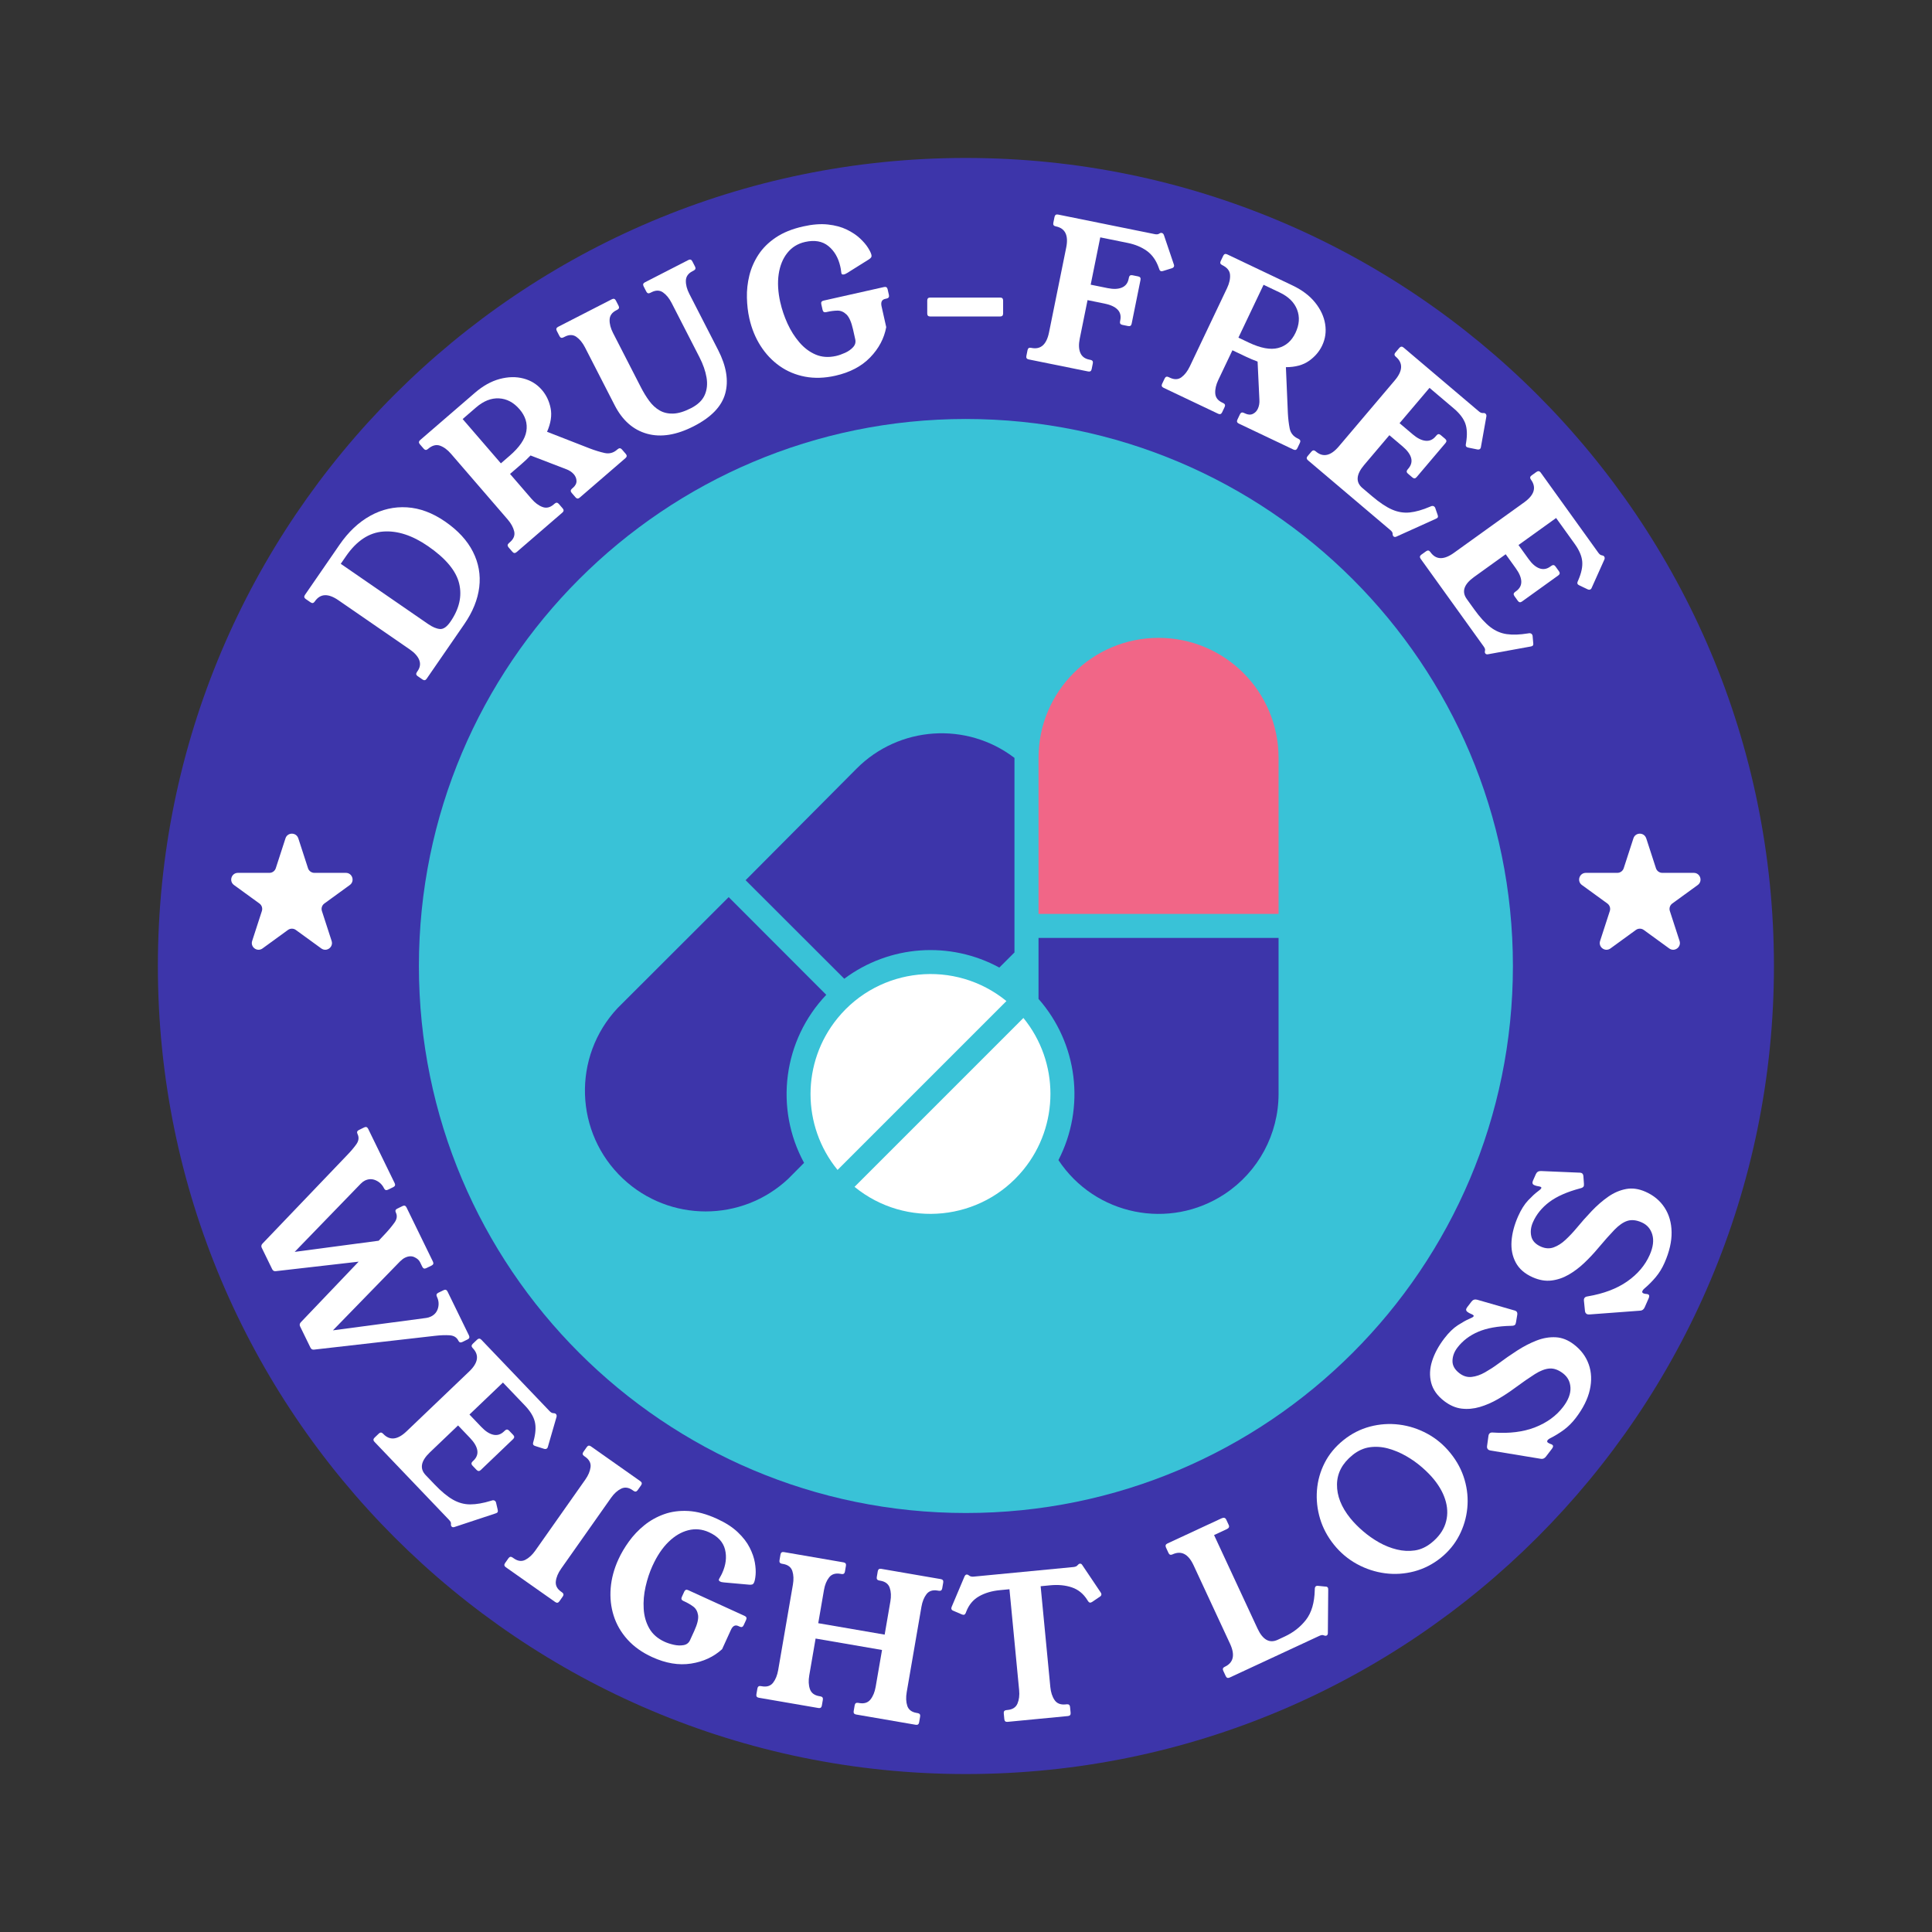 <svg xmlns="http://www.w3.org/2000/svg" fill="none" viewBox="0 0 148 148" height="148" width="148">
<rect x="0" y="0" width="148" height="148" fill="#333333" stroke="none"/>
<path fill="#3D35AA" d="M73.981 12.1C39.803 12.1 12.094 39.82 12.094 74C12.094 108.18 39.806 135.901 73.993 135.9C108.182 135.9 135.892 108.188 135.892 74C135.892 39.813 108.182 12.1 73.981 12.1Z"></path>
<path fill="#39C2D7" d="M73.984 32.096C50.847 32.096 32.09 50.861 32.09 73.999C32.09 97.137 50.849 115.903 73.993 115.903C97.137 115.903 115.896 97.143 115.896 73.999C115.896 50.855 97.136 32.096 73.984 32.096Z"></path>
<path fill="white" d="M26 41.743C26.685 40.748 27.472 40.005 28.363 39.512C29.252 39.019 30.19 38.803 31.175 38.864C32.159 38.925 33.132 39.287 34.093 39.95C35.079 40.63 35.791 41.401 36.228 42.265C36.666 43.129 36.827 44.035 36.712 44.982C36.597 45.929 36.214 46.875 35.562 47.82L32.683 51.996C32.598 52.12 32.493 52.14 32.368 52.054L31.996 51.798C31.871 51.712 31.852 51.607 31.938 51.483L31.997 51.396C32.185 51.122 32.225 50.843 32.115 50.56C32.005 50.277 31.764 50.006 31.391 49.749L25.922 45.98C25.134 45.437 24.532 45.468 24.116 46.073L24.107 46.085C24.021 46.21 23.916 46.229 23.792 46.143L23.419 45.887C23.295 45.801 23.275 45.696 23.361 45.572L26 41.744V41.743ZM32.816 47.815C33.139 48.038 33.433 48.162 33.698 48.185C33.963 48.209 34.233 48.022 34.506 47.624C35.186 46.638 35.408 45.66 35.171 44.69C34.935 43.721 34.141 42.771 32.791 41.84C31.59 41.011 30.444 40.639 29.356 40.719C28.267 40.8 27.317 41.429 26.506 42.606L26.103 43.19L32.815 47.817L32.816 47.815Z"></path>
<path fill="white" d="M47.323 34.407C47.437 34.309 47.543 34.317 47.642 34.43L47.939 34.773C48.037 34.888 48.029 34.994 47.915 35.093L44.407 38.121C44.292 38.22 44.187 38.212 44.087 38.098L43.791 37.755C43.693 37.64 43.7 37.534 43.814 37.435L43.883 37.376C44.074 37.212 44.167 37.035 44.163 36.846C44.159 36.657 44.091 36.486 43.96 36.333C43.809 36.158 43.608 36.026 43.357 35.936L40.641 34.891C40.432 35.111 40.194 35.336 39.928 35.566L39.071 36.306L40.718 38.214C40.981 38.519 41.26 38.727 41.555 38.837C41.85 38.949 42.139 38.882 42.42 38.639L42.489 38.58C42.603 38.481 42.709 38.489 42.809 38.603L43.105 38.946C43.203 39.061 43.195 39.167 43.081 39.266L39.573 42.294C39.458 42.393 39.352 42.385 39.253 42.271L38.957 41.928C38.858 41.813 38.866 41.707 38.98 41.608L39.06 41.538C39.35 41.289 39.459 41.011 39.389 40.706C39.319 40.402 39.151 40.097 38.889 39.792L34.549 34.763C34.28 34.451 33.997 34.242 33.702 34.139C33.406 34.036 33.098 34.121 32.778 34.397C32.663 34.496 32.558 34.489 32.458 34.374L32.162 34.031C32.064 33.916 32.072 33.81 32.185 33.711L36.379 30.091C36.996 29.558 37.629 29.206 38.276 29.032C38.925 28.859 39.532 28.846 40.099 28.995C40.665 29.144 41.137 29.435 41.511 29.869C41.846 30.258 42.069 30.723 42.179 31.267C42.289 31.81 42.198 32.414 41.907 33.077L45.184 34.355C45.58 34.505 45.955 34.621 46.31 34.7C46.664 34.78 46.982 34.698 47.264 34.455L47.321 34.405L47.323 34.407ZM39.033 34.922C39.795 34.265 40.224 33.634 40.322 33.031C40.42 32.428 40.245 31.868 39.798 31.35C39.344 30.824 38.819 30.547 38.221 30.517C37.624 30.487 37.04 30.719 36.469 31.212L35.441 32.1L38.37 35.494L39.033 34.921V34.922Z"></path>
<path fill="white" d="M52.73 19.919C52.864 19.85 52.966 19.882 53.035 20.017L53.242 20.42C53.311 20.554 53.278 20.656 53.144 20.725L53.05 20.774C52.718 20.944 52.548 21.186 52.541 21.501C52.533 21.817 52.621 22.153 52.805 22.511L55.01 26.809C55.644 28.045 55.826 29.156 55.557 30.142C55.288 31.129 54.487 31.964 53.152 32.648C51.827 33.328 50.634 33.521 49.573 33.228C48.512 32.935 47.683 32.207 47.086 31.043L44.812 26.61C44.627 26.252 44.408 25.983 44.152 25.804C43.896 25.625 43.597 25.621 43.258 25.797L43.164 25.845C43.03 25.914 42.928 25.881 42.859 25.747L42.652 25.344C42.584 25.21 42.616 25.108 42.751 25.038L46.874 22.923C47.008 22.855 47.11 22.887 47.179 23.022L47.386 23.425C47.455 23.559 47.422 23.66 47.288 23.73L47.207 23.771C46.876 23.941 46.706 24.184 46.698 24.498C46.69 24.814 46.778 25.151 46.962 25.508L49.098 29.672C49.291 30.049 49.502 30.393 49.73 30.706C49.959 31.019 50.222 31.262 50.522 31.437C50.82 31.612 51.168 31.694 51.564 31.682C51.959 31.672 52.417 31.533 52.937 31.267C53.456 31 53.805 30.666 53.983 30.263C54.161 29.861 54.208 29.412 54.124 28.918C54.04 28.424 53.86 27.908 53.585 27.371L51.449 23.207C51.265 22.848 51.045 22.579 50.789 22.4C50.534 22.221 50.235 22.218 49.895 22.393L49.814 22.434C49.68 22.503 49.579 22.471 49.509 22.336L49.303 21.933C49.234 21.799 49.266 21.697 49.401 21.628L52.732 19.919H52.73Z"></path>
<path fill="white" d="M59.777 23.168C59.898 23.708 60.081 24.247 60.325 24.785C60.57 25.323 60.874 25.804 61.238 26.227C61.601 26.651 62.017 26.963 62.484 27.162C62.952 27.362 63.471 27.397 64.04 27.27C64.255 27.221 64.488 27.14 64.736 27.028C64.984 26.916 65.189 26.772 65.35 26.596C65.511 26.421 65.567 26.22 65.516 25.994L65.344 25.228C65.218 24.669 65.05 24.288 64.841 24.088C64.631 23.888 64.4 23.79 64.148 23.795C63.896 23.8 63.643 23.831 63.388 23.889L63.284 23.912C63.137 23.945 63.047 23.888 63.014 23.741L62.914 23.299C62.881 23.152 62.939 23.062 63.086 23.029L67.725 21.987C67.872 21.954 67.962 22.011 67.996 22.158L68.095 22.599C68.128 22.747 68.07 22.837 67.924 22.87L67.806 22.897C67.551 22.954 67.459 23.145 67.532 23.469L67.889 25.06C67.731 25.921 67.322 26.693 66.661 27.378C66 28.062 65.109 28.531 63.99 28.782C63.166 28.967 62.392 28.992 61.67 28.855C60.949 28.718 60.3 28.446 59.723 28.039C59.147 27.632 58.66 27.117 58.263 26.495C57.865 25.872 57.578 25.168 57.401 24.383C57.291 23.892 57.23 23.364 57.217 22.8C57.203 22.235 57.265 21.673 57.402 21.11C57.54 20.548 57.77 20.017 58.097 19.516C58.423 19.014 58.865 18.575 59.425 18.197C59.984 17.818 60.686 17.534 61.531 17.345C62.238 17.186 62.869 17.137 63.424 17.198C63.979 17.259 64.46 17.389 64.865 17.586C65.27 17.784 65.607 18.008 65.874 18.257C66.141 18.507 66.348 18.746 66.492 18.977C66.637 19.208 66.723 19.387 66.752 19.515C66.772 19.603 66.764 19.672 66.729 19.722C66.693 19.771 66.64 19.819 66.568 19.866L64.913 20.903C64.876 20.921 64.837 20.943 64.796 20.967C64.755 20.992 64.711 21.01 64.661 21.02C64.622 21.029 64.581 21.031 64.539 21.024C64.496 21.019 64.467 20.982 64.451 20.912C64.44 20.863 64.431 20.801 64.425 20.725C64.418 20.649 64.401 20.547 64.372 20.42C64.22 19.743 63.913 19.218 63.454 18.846C62.994 18.475 62.4 18.371 61.674 18.534C61.114 18.66 60.66 18.939 60.315 19.373C59.969 19.806 59.748 20.349 59.651 21C59.555 21.65 59.596 22.373 59.775 23.169L59.777 23.168Z"></path>
<path fill="white" d="M71.031 23.02C71.031 22.869 71.107 22.794 71.257 22.794H76.617C76.768 22.794 76.843 22.87 76.843 23.021V24.017C76.843 24.168 76.767 24.244 76.617 24.244H71.257C71.106 24.244 71.03 24.168 71.031 24.017V23.02Z"></path>
<path fill="white" d="M82.714 25.938C82.624 26.382 82.638 26.745 82.756 27.025C82.873 27.306 83.1 27.479 83.435 27.547L83.539 27.568C83.686 27.598 83.745 27.687 83.715 27.835L83.626 28.279C83.596 28.427 83.507 28.486 83.359 28.456L78.802 27.533C78.654 27.503 78.595 27.415 78.625 27.266L78.714 26.822C78.744 26.674 78.833 26.615 78.981 26.645L79.011 26.651C79.722 26.795 80.171 26.398 80.361 25.461L81.676 18.966C81.866 18.028 81.6 17.487 80.881 17.341L80.867 17.338C80.719 17.308 80.66 17.22 80.69 17.071L80.779 16.627C80.811 16.47 80.901 16.405 81.049 16.435L88.461 17.936C88.59 17.961 88.688 17.956 88.758 17.919L88.862 17.863C88.897 17.84 88.939 17.832 88.989 17.843C89.069 17.859 89.124 17.911 89.158 18L89.919 20.249C89.941 20.294 89.947 20.342 89.937 20.391C89.923 20.461 89.872 20.512 89.783 20.545L89.125 20.75C89.047 20.776 88.989 20.784 88.951 20.776C88.881 20.763 88.831 20.706 88.8 20.608L88.771 20.524C88.569 19.95 88.264 19.515 87.856 19.222C87.448 18.929 86.958 18.725 86.386 18.609L84.285 18.183L83.551 21.808L84.853 22.072C85.297 22.162 85.659 22.148 85.939 22.03C86.22 21.912 86.393 21.691 86.459 21.365L86.48 21.262C86.51 21.114 86.599 21.055 86.748 21.085L87.192 21.174C87.339 21.204 87.398 21.293 87.368 21.442L86.689 24.8C86.659 24.948 86.57 25.006 86.421 24.977L85.977 24.887C85.83 24.857 85.771 24.768 85.801 24.62L85.818 24.531C85.886 24.196 85.816 23.922 85.607 23.711C85.398 23.499 85.067 23.348 84.613 23.256L83.311 22.991L82.715 25.936L82.714 25.938Z"></path>
<path fill="white" d="M99.472 33.62C99.608 33.684 99.644 33.785 99.579 33.922L99.385 34.331C99.32 34.468 99.219 34.503 99.083 34.438L94.898 32.448C94.761 32.383 94.726 32.282 94.791 32.146L94.985 31.737C95.05 31.6 95.151 31.565 95.287 31.629L95.369 31.668C95.596 31.776 95.796 31.79 95.967 31.71C96.139 31.63 96.268 31.499 96.354 31.318C96.454 31.108 96.494 30.871 96.475 30.606L96.337 27.699C96.052 27.596 95.75 27.469 95.432 27.318L94.409 26.832L93.326 29.109C93.153 29.472 93.075 29.812 93.093 30.126C93.111 30.441 93.287 30.678 93.623 30.838L93.705 30.877C93.841 30.941 93.877 31.042 93.812 31.179L93.618 31.588C93.553 31.724 93.452 31.76 93.316 31.695L89.131 29.705C88.994 29.64 88.959 29.539 89.023 29.403L89.218 28.994C89.282 28.857 89.383 28.822 89.52 28.886L89.615 28.931C89.961 29.095 90.258 29.084 90.509 28.897C90.759 28.709 90.971 28.434 91.144 28.071L93.997 22.073C94.174 21.701 94.251 21.357 94.226 21.045C94.202 20.733 93.999 20.485 93.618 20.304C93.481 20.239 93.446 20.138 93.51 20.002L93.705 19.593C93.769 19.456 93.87 19.421 94.007 19.485L99.01 21.865C99.746 22.215 100.325 22.652 100.744 23.175C101.164 23.698 101.421 24.248 101.513 24.827C101.606 25.406 101.528 25.954 101.282 26.472C101.062 26.936 100.725 27.327 100.272 27.647C99.819 27.967 99.23 28.126 98.506 28.127L98.656 31.642C98.678 32.065 98.724 32.454 98.794 32.811C98.864 33.168 99.067 33.425 99.403 33.586L99.471 33.618L99.472 33.62ZM95.66 26.241C96.569 26.672 97.319 26.812 97.91 26.659C98.501 26.505 98.943 26.119 99.238 25.502C99.536 24.875 99.579 24.282 99.365 23.724C99.151 23.165 98.704 22.723 98.022 22.4L96.795 21.816L94.869 25.864L95.659 26.241H95.66Z"></path>
<path fill="white" d="M110.128 39.442C110.164 39.539 110.164 39.611 110.124 39.657C110.098 39.687 110.054 39.715 109.992 39.742L106.976 41.105C106.887 41.148 106.812 41.144 106.75 41.091C106.712 41.059 106.691 41.014 106.686 40.957L106.677 40.85C106.671 40.779 106.611 40.696 106.495 40.598L100.195 35.259C100.08 35.162 100.071 35.055 100.169 34.94L100.462 34.595C100.559 34.48 100.666 34.471 100.781 34.568L100.804 34.588C101.357 35.056 101.942 34.926 102.561 34.196L106.846 29.14C107.464 28.411 107.492 27.808 106.932 27.333L106.921 27.324C106.805 27.226 106.796 27.119 106.894 27.005L107.187 26.659C107.291 26.537 107.401 26.524 107.516 26.621L113.285 31.511C113.385 31.596 113.474 31.639 113.553 31.639H113.67C113.713 31.636 113.754 31.651 113.792 31.683C113.853 31.735 113.877 31.808 113.863 31.902L113.446 34.239C113.443 34.289 113.425 34.333 113.393 34.372C113.348 34.426 113.277 34.446 113.184 34.432L112.508 34.295C112.428 34.28 112.373 34.259 112.342 34.233C112.288 34.188 112.272 34.114 112.292 34.013L112.307 33.926C112.407 33.325 112.388 32.83 112.249 32.442C112.109 32.054 111.817 31.67 111.372 31.293L109.507 29.712L107.213 32.418L108.226 33.277C108.572 33.57 108.895 33.732 109.198 33.764C109.501 33.797 109.759 33.686 109.974 33.432L110.043 33.352C110.14 33.236 110.247 33.227 110.361 33.325L110.707 33.618C110.822 33.716 110.831 33.822 110.734 33.937L108.518 36.551C108.421 36.666 108.314 36.675 108.2 36.578L107.854 36.285C107.739 36.187 107.73 36.08 107.827 35.966L107.886 35.896C108.107 35.636 108.178 35.362 108.097 35.075C108.016 34.789 107.799 34.496 107.446 34.197L106.433 33.338L104.501 35.618C103.882 36.348 103.839 36.937 104.368 37.386L105.117 38.021C105.685 38.502 106.193 38.841 106.641 39.036C107.089 39.231 107.541 39.304 107.998 39.256C108.455 39.208 108.972 39.06 109.552 38.812L109.645 38.773C109.735 38.743 109.811 38.755 109.872 38.807C109.91 38.84 109.934 38.873 109.945 38.908L110.128 39.439V39.442Z"></path>
<path fill="white" d="M117.454 49.268C117.466 49.371 117.447 49.44 117.398 49.475C117.365 49.498 117.316 49.516 117.249 49.527L113.994 50.119C113.897 50.139 113.825 50.117 113.777 50.051C113.747 50.01 113.738 49.962 113.747 49.906L113.764 49.801C113.775 49.731 113.737 49.635 113.649 49.512L108.829 42.807C108.741 42.684 108.758 42.579 108.88 42.491L109.249 42.227C109.371 42.139 109.476 42.156 109.564 42.278L109.582 42.303C110.005 42.891 110.605 42.906 111.381 42.348L116.762 38.479C117.538 37.921 117.712 37.343 117.283 36.748L117.274 36.736C117.186 36.613 117.203 36.508 117.326 36.42L117.694 36.156C117.825 36.062 117.934 36.076 118.023 36.199L122.438 42.34C122.514 42.445 122.59 42.509 122.666 42.529L122.78 42.558C122.822 42.565 122.858 42.588 122.887 42.629C122.934 42.695 122.94 42.772 122.904 42.859L121.932 45.026C121.917 45.075 121.89 45.113 121.849 45.142C121.791 45.184 121.719 45.186 121.631 45.15L121.008 44.853C120.934 44.82 120.885 44.786 120.862 44.754C120.821 44.697 120.822 44.622 120.867 44.528L120.902 44.447C121.145 43.889 121.245 43.404 121.204 42.993C121.163 42.583 120.973 42.141 120.632 41.667L119.205 39.681L116.324 41.752L117.1 42.83C117.364 43.199 117.639 43.434 117.925 43.538C118.211 43.643 118.489 43.598 118.758 43.404L118.844 43.343C118.967 43.255 119.071 43.272 119.16 43.395L119.424 43.763C119.512 43.886 119.495 43.99 119.373 44.079L116.59 46.08C116.467 46.168 116.362 46.151 116.274 46.028L116.01 45.66C115.922 45.537 115.939 45.432 116.062 45.344L116.135 45.292C116.413 45.092 116.548 44.844 116.538 44.547C116.529 44.25 116.39 43.913 116.119 43.537L115.343 42.458L112.917 44.203C112.14 44.761 111.955 45.322 112.361 45.886L112.933 46.683C113.367 47.287 113.779 47.739 114.166 48.037C114.554 48.334 114.975 48.515 115.43 48.578C115.884 48.642 116.423 48.623 117.045 48.523L117.145 48.507C117.24 48.501 117.311 48.531 117.358 48.596C117.387 48.637 117.402 48.675 117.404 48.712L117.453 49.271L117.454 49.268Z"></path>
<path fill="white" d="M35.924 102.303C35.99 102.439 35.956 102.54 35.82 102.606L35.413 102.805C35.278 102.871 35.177 102.836 35.111 102.7C34.987 102.447 34.763 102.31 34.44 102.289C34.116 102.268 33.742 102.281 33.318 102.331L24.058 103.387C23.932 103.404 23.84 103.353 23.783 103.236L22.988 101.608C22.935 101.5 22.952 101.396 23.038 101.298L27.473 96.65L21.126 97.377C21 97.394 20.908 97.343 20.851 97.226L20.05 95.584C19.997 95.476 20.014 95.372 20.1 95.274L26.574 88.506C26.865 88.207 27.105 87.925 27.295 87.659C27.485 87.393 27.516 87.129 27.387 86.866C27.321 86.731 27.356 86.63 27.491 86.564L27.898 86.365C28.034 86.299 28.135 86.334 28.201 86.469L30.233 90.635C30.299 90.77 30.264 90.871 30.129 90.938L29.722 91.136C29.586 91.202 29.485 91.168 29.419 91.032C29.283 90.752 29.074 90.548 28.794 90.422C28.513 90.295 28.233 90.301 27.953 90.437C27.854 90.485 27.747 90.565 27.634 90.677L22.573 95.9L29.008 95.045L29.506 94.516C29.793 94.209 30.031 93.921 30.22 93.656C30.41 93.389 30.444 93.135 30.326 92.89C30.259 92.755 30.294 92.654 30.43 92.588L30.837 92.389C30.972 92.323 31.073 92.358 31.14 92.493L33.164 96.645C33.23 96.781 33.196 96.882 33.06 96.948L32.653 97.146C32.517 97.213 32.417 97.178 32.35 97.042L32.178 96.689C32.099 96.526 31.952 96.397 31.737 96.3C31.522 96.203 31.283 96.219 31.021 96.347C30.903 96.404 30.776 96.5 30.64 96.634L25.504 101.91L32.65 100.961C32.776 100.945 32.898 100.907 33.016 100.85C33.296 100.714 33.476 100.496 33.556 100.2C33.635 99.904 33.606 99.616 33.47 99.335C33.404 99.199 33.439 99.098 33.574 99.032L33.981 98.834C34.117 98.767 34.218 98.802 34.284 98.938L35.925 102.302L35.924 102.303Z"></path>
<path fill="white" d="M38.124 115.651C38.149 115.751 38.141 115.822 38.098 115.864C38.069 115.892 38.022 115.916 37.957 115.936L34.816 116.975C34.722 117.008 34.648 116.996 34.593 116.938C34.558 116.901 34.541 116.854 34.542 116.798L34.545 116.691C34.547 116.62 34.495 116.53 34.391 116.421L28.686 110.451C28.582 110.342 28.584 110.236 28.693 110.131L29.021 109.817C29.13 109.713 29.236 109.716 29.341 109.825L29.362 109.846C29.863 110.37 30.459 110.302 31.15 109.641L35.941 105.062C36.633 104.402 36.725 103.806 36.217 103.275L36.206 103.264C36.102 103.155 36.105 103.048 36.214 102.943L36.541 102.63C36.658 102.519 36.768 102.518 36.872 102.627L42.098 108.095C42.188 108.189 42.272 108.241 42.35 108.25L42.468 108.263C42.51 108.264 42.549 108.283 42.584 108.319C42.639 108.377 42.656 108.452 42.632 108.544L41.972 110.825C41.964 110.875 41.941 110.917 41.905 110.952C41.854 111 41.782 111.013 41.69 110.99L41.033 110.782C40.956 110.759 40.902 110.733 40.875 110.704C40.826 110.653 40.818 110.578 40.848 110.479L40.872 110.394C41.034 109.807 41.067 109.313 40.969 108.912C40.872 108.511 40.621 108.099 40.218 107.677L38.528 105.909L35.963 108.36L36.881 109.321C37.194 109.649 37.499 109.844 37.797 109.908C38.094 109.972 38.363 109.888 38.603 109.659L38.68 109.586C38.789 109.482 38.895 109.485 39 109.594L39.313 109.922C39.418 110.03 39.415 110.137 39.306 110.242L36.829 112.61C36.72 112.714 36.613 112.711 36.508 112.602L36.195 112.275C36.091 112.166 36.093 112.059 36.202 111.954L36.268 111.891C36.515 111.655 36.613 111.39 36.563 111.097C36.513 110.804 36.327 110.49 36.008 110.156L35.09 109.195L32.929 111.26C32.238 111.92 32.132 112.502 32.611 113.004L33.29 113.713C33.804 114.252 34.274 114.642 34.699 114.882C35.125 115.124 35.566 115.244 36.026 115.243C36.485 115.243 37.015 115.15 37.617 114.965L37.714 114.935C37.807 114.915 37.881 114.935 37.937 114.993C37.972 115.029 37.992 115.065 37.998 115.101L38.125 115.648L38.124 115.651Z"></path>
<path fill="white" d="M42.981 120.175C42.749 120.504 42.615 120.826 42.579 121.139C42.543 121.452 42.678 121.716 42.982 121.93L43.056 121.982C43.18 122.07 43.197 122.175 43.111 122.298L42.85 122.669C42.763 122.792 42.658 122.811 42.535 122.724L38.745 120.055C38.622 119.967 38.604 119.863 38.69 119.739L38.951 119.368C39.038 119.245 39.143 119.227 39.267 119.314L39.353 119.374C39.666 119.595 39.961 119.633 40.24 119.491C40.519 119.349 40.774 119.113 41.006 118.784L44.831 113.353C45.063 113.025 45.199 112.704 45.239 112.394C45.279 112.084 45.143 111.819 44.831 111.598L44.744 111.538C44.621 111.451 44.602 111.346 44.689 111.222L44.95 110.852C45.037 110.728 45.142 110.71 45.266 110.797L49.054 113.466C49.178 113.553 49.196 113.658 49.109 113.781L48.848 114.152C48.761 114.275 48.656 114.294 48.533 114.207L48.458 114.154C48.154 113.94 47.86 113.902 47.578 114.041C47.295 114.181 47.038 114.415 46.806 114.744L42.981 120.174V120.175Z"></path>
<path fill="white" d="M49.995 119.922C49.765 120.426 49.585 120.966 49.455 121.542C49.324 122.119 49.276 122.686 49.31 123.243C49.343 123.8 49.486 124.3 49.738 124.742C49.989 125.183 50.381 125.525 50.912 125.768C51.113 125.86 51.347 125.936 51.613 125.996C51.879 126.057 52.129 126.066 52.364 126.024C52.599 125.982 52.764 125.856 52.86 125.644L53.186 124.93C53.424 124.408 53.52 124.004 53.474 123.717C53.428 123.431 53.303 123.213 53.1 123.065C52.897 122.917 52.676 122.788 52.438 122.68L52.342 122.636C52.205 122.573 52.167 122.473 52.23 122.336L52.418 121.924C52.481 121.787 52.581 121.75 52.718 121.812L57.044 123.787C57.181 123.85 57.219 123.949 57.157 124.087L56.968 124.499C56.905 124.636 56.805 124.673 56.668 124.611L56.558 124.561C56.32 124.452 56.132 124.549 55.994 124.851L55.317 126.334C54.671 126.924 53.878 127.292 52.938 127.438C51.997 127.584 51.005 127.419 49.961 126.942C49.192 126.591 48.561 126.143 48.069 125.597C47.577 125.052 47.224 124.443 47.011 123.77C46.798 123.098 46.722 122.393 46.781 121.658C46.84 120.922 47.037 120.188 47.372 119.455C47.581 118.997 47.851 118.539 48.181 118.082C48.511 117.624 48.901 117.213 49.35 116.848C49.799 116.483 50.304 116.2 50.867 115.997C51.43 115.795 52.048 115.712 52.723 115.749C53.397 115.786 54.128 115.983 54.916 116.343C55.576 116.644 56.108 116.986 56.513 117.37C56.918 117.755 57.223 118.148 57.426 118.551C57.63 118.953 57.763 119.334 57.825 119.695C57.887 120.055 57.906 120.371 57.882 120.642C57.858 120.913 57.818 121.109 57.764 121.228C57.726 121.31 57.679 121.36 57.621 121.378C57.563 121.395 57.492 121.401 57.406 121.395L55.461 121.221C55.42 121.214 55.376 121.207 55.329 121.202C55.281 121.198 55.234 121.185 55.189 121.164C55.153 121.147 55.119 121.123 55.089 121.093C55.058 121.062 55.058 121.015 55.087 120.951C55.108 120.905 55.139 120.85 55.179 120.785C55.22 120.721 55.267 120.629 55.322 120.51C55.61 119.878 55.683 119.276 55.541 118.702C55.399 118.128 54.99 117.686 54.312 117.377C53.79 117.139 53.26 117.088 52.722 117.224C52.184 117.361 51.68 117.659 51.21 118.119C50.74 118.579 50.336 119.18 49.998 119.921L49.995 119.922Z"></path>
<path fill="white" d="M69.458 129.632C69.39 130.028 69.404 130.375 69.501 130.673C69.598 130.971 69.834 131.152 70.211 131.217L70.301 131.233C70.45 131.259 70.512 131.346 70.486 131.494L70.409 131.941C70.383 132.089 70.296 132.152 70.148 132.126L65.581 131.339C65.432 131.313 65.37 131.226 65.396 131.077L65.473 130.631C65.499 130.482 65.586 130.421 65.734 130.446L65.824 130.461C66.201 130.526 66.487 130.435 66.683 130.188C66.879 129.941 67.01 129.619 67.079 129.223L67.567 126.396L62.479 125.52L61.992 128.346C61.923 128.743 61.94 129.09 62.042 129.389C62.144 129.688 62.382 129.869 62.759 129.934L62.849 129.949C62.998 129.975 63.06 130.062 63.034 130.211L62.957 130.657C62.931 130.806 62.844 130.867 62.696 130.842L58.128 130.055C57.98 130.029 57.917 129.942 57.943 129.793L58.02 129.347C58.046 129.198 58.133 129.136 58.281 129.162L58.371 129.177C58.748 129.242 59.031 129.151 59.223 128.903C59.413 128.655 59.543 128.333 59.612 127.936L60.74 121.39C60.809 120.994 60.794 120.647 60.698 120.349C60.601 120.052 60.364 119.87 59.987 119.805L59.898 119.79C59.749 119.764 59.687 119.677 59.713 119.528L59.789 119.082C59.815 118.933 59.903 118.871 60.051 118.897L64.618 119.684C64.766 119.71 64.829 119.797 64.803 119.945L64.726 120.392C64.7 120.54 64.613 120.603 64.464 120.577L64.375 120.561C63.998 120.497 63.711 120.587 63.516 120.834C63.32 121.081 63.188 121.403 63.12 121.8L62.681 124.344L67.769 125.22L68.207 122.676C68.276 122.28 68.259 121.932 68.157 121.633C68.055 121.335 67.815 121.153 67.439 121.089L67.35 121.073C67.201 121.047 67.139 120.96 67.165 120.812L67.241 120.365C67.267 120.217 67.354 120.155 67.503 120.18L72.07 120.967C72.218 120.993 72.281 121.08 72.255 121.229L72.178 121.675C72.152 121.824 72.065 121.886 71.916 121.86L71.827 121.845C71.45 121.78 71.166 121.872 70.975 122.119C70.785 122.367 70.655 122.69 70.586 123.087L69.457 129.632H69.458Z"></path>
<path fill="white" d="M82.232 120.042C82.282 120.038 82.338 120.025 82.402 120.004C82.466 119.983 82.53 119.933 82.593 119.857C82.629 119.813 82.672 119.788 82.722 119.783C82.802 119.775 82.866 119.815 82.915 119.901L84.313 121.981C84.349 122.038 84.368 122.082 84.371 122.111C84.379 122.191 84.344 122.256 84.269 122.304L83.671 122.71C83.613 122.745 83.565 122.765 83.524 122.769C83.465 122.775 83.405 122.735 83.346 122.65L83.292 122.564C82.993 122.087 82.598 121.767 82.108 121.601C81.617 121.436 81.065 121.382 80.454 121.441L79.718 121.512L80.46 129.236C80.499 129.637 80.606 129.968 80.783 130.229C80.96 130.491 81.238 130.602 81.619 130.566L81.724 130.556C81.874 130.542 81.957 130.61 81.971 130.76L82.015 131.21C82.029 131.36 81.962 131.443 81.811 131.457L77.183 131.902C77.033 131.917 76.951 131.849 76.936 131.699L76.893 131.248C76.878 131.098 76.946 131.016 77.096 131.001L77.186 130.992C77.567 130.956 77.819 130.793 77.943 130.502C78.066 130.212 78.109 129.867 78.07 129.467L77.329 121.743L76.592 121.814C75.981 121.872 75.45 122.029 74.999 122.285C74.549 122.541 74.222 122.931 74.02 123.456L73.984 123.55C73.943 123.645 73.892 123.695 73.831 123.701C73.791 123.705 73.74 123.695 73.677 123.67L73.013 123.385C72.929 123.353 72.883 123.297 72.876 123.217C72.872 123.187 72.884 123.14 72.908 123.077L73.884 120.769C73.925 120.674 73.981 120.623 74.051 120.616C74.101 120.612 74.148 120.628 74.192 120.663C74.269 120.727 74.341 120.762 74.408 120.771C74.474 120.78 74.532 120.782 74.583 120.777L82.232 120.042Z"></path>
<path fill="white" d="M101.532 121.538C101.631 121.536 101.698 121.571 101.731 121.645C101.735 121.654 101.739 121.667 101.74 121.682C101.742 121.698 101.744 121.733 101.748 121.787L101.72 125.096C101.722 125.195 101.686 125.262 101.613 125.295C101.594 125.304 101.568 125.308 101.534 125.307C101.501 125.306 101.444 125.291 101.363 125.262C101.296 125.237 101.195 125.257 101.057 125.32L94.199 128.508C94.061 128.572 93.961 128.535 93.898 128.399L93.707 127.988C93.643 127.85 93.68 127.75 93.817 127.687C94.493 127.373 94.628 126.782 94.225 125.915L91.432 119.905C91.029 119.038 90.49 118.761 89.814 119.075C89.677 119.139 89.577 119.102 89.513 118.966L89.323 118.555C89.255 118.409 89.29 118.304 89.426 118.24L93.574 116.312C93.747 116.231 93.868 116.264 93.936 116.411L94.126 116.821C94.19 116.959 94.14 117.065 93.975 117.141L93.003 117.593L96.331 124.753C96.734 125.62 97.25 125.907 97.88 125.614L98.413 125.366C99.079 125.057 99.624 124.629 100.047 124.083C100.47 123.536 100.694 122.775 100.717 121.799L100.721 121.698C100.728 121.595 100.763 121.529 100.828 121.499C100.873 121.478 100.921 121.472 100.97 121.483L101.529 121.539L101.532 121.538Z"></path>
<path fill="white" d="M102.906 110.327C103.525 109.828 104.204 109.48 104.944 109.284C105.684 109.088 106.433 109.037 107.188 109.132C107.943 109.227 108.661 109.46 109.341 109.83C110.02 110.199 110.613 110.697 111.118 111.325C111.624 111.951 111.982 112.628 112.194 113.357C112.406 114.085 112.474 114.814 112.4 115.547C112.325 116.281 112.118 116.974 111.78 117.628C111.441 118.283 110.975 118.849 110.38 119.33C109.76 119.829 109.081 120.176 108.341 120.373C107.601 120.569 106.855 120.618 106.103 120.52C105.352 120.421 104.636 120.187 103.956 119.817C103.276 119.447 102.687 118.953 102.188 118.334C101.696 117.723 101.34 117.059 101.124 116.342C100.908 115.624 100.828 114.897 100.885 114.158C100.942 113.42 101.139 112.722 101.474 112.063C101.809 111.405 102.287 110.827 102.906 110.327ZM103.611 111.465C102.827 112.097 102.43 112.847 102.42 113.716C102.409 114.584 102.748 115.446 103.437 116.299C103.709 116.636 104.034 116.968 104.415 117.294C104.795 117.621 105.204 117.909 105.642 118.156C106.081 118.404 106.534 118.584 107.001 118.698C107.469 118.813 107.928 118.837 108.378 118.771C108.83 118.705 109.254 118.51 109.654 118.188C110.187 117.759 110.543 117.274 110.722 116.735C110.901 116.196 110.915 115.635 110.762 115.054C110.61 114.473 110.309 113.904 109.86 113.348C109.614 113.043 109.306 112.728 108.936 112.406C108.566 112.083 108.159 111.794 107.714 111.539C107.269 111.284 106.81 111.092 106.338 110.962C105.864 110.833 105.395 110.801 104.93 110.865C104.465 110.93 104.025 111.13 103.611 111.464V111.465Z"></path>
<path fill="white" d="M116.133 101.289C116.123 101.319 116.115 101.351 116.108 101.385C116.102 101.418 116.09 101.446 116.071 101.47C116.022 101.534 115.923 101.565 115.772 101.564C114.741 101.586 113.896 101.738 113.237 102.02C112.578 102.302 112.047 102.706 111.643 103.234C111.399 103.554 111.274 103.892 111.267 104.248C111.261 104.604 111.437 104.92 111.797 105.195C112.093 105.421 112.406 105.516 112.739 105.478C113.071 105.441 113.411 105.324 113.758 105.127C114.105 104.93 114.439 104.714 114.759 104.477C115.236 104.12 115.724 103.78 116.223 103.459C116.723 103.137 117.219 102.881 117.714 102.689C118.209 102.498 118.697 102.415 119.178 102.441C119.659 102.466 120.123 102.65 120.57 102.993C121.114 103.409 121.492 103.916 121.704 104.516C121.917 105.116 121.945 105.767 121.787 106.471C121.629 107.174 121.269 107.893 120.707 108.628C120.431 108.988 120.127 109.29 119.794 109.536C119.46 109.781 119.108 109.997 118.738 110.182C118.658 110.222 118.596 110.27 118.553 110.325C118.498 110.397 118.51 110.464 118.59 110.525C118.614 110.543 118.664 110.569 118.74 110.601C118.814 110.62 118.872 110.645 118.911 110.676C118.999 110.743 118.991 110.844 118.887 110.98L118.428 111.58C118.319 111.723 118.186 111.781 118.031 111.751L114.2 111.12C114.112 111.103 114.051 111.082 114.019 111.057C113.931 110.99 113.896 110.894 113.916 110.77L114.02 110.013C114.022 109.977 114.029 109.943 114.039 109.914C114.05 109.884 114.064 109.856 114.082 109.833C114.143 109.753 114.244 109.721 114.382 109.739C115.621 109.826 116.692 109.692 117.596 109.338C118.5 108.984 119.215 108.464 119.741 107.776C120.138 107.256 120.326 106.767 120.305 106.307C120.283 105.846 120.092 105.479 119.732 105.204C119.38 104.935 119.037 104.812 118.703 104.835C118.369 104.858 117.993 105.001 117.576 105.265C117.159 105.529 116.646 105.884 116.038 106.332C115.626 106.638 115.194 106.922 114.741 107.183C114.287 107.444 113.828 107.643 113.361 107.781C112.895 107.918 112.432 107.96 111.973 107.907C111.513 107.853 111.068 107.661 110.636 107.331C110.108 106.927 109.775 106.461 109.636 105.93C109.498 105.399 109.52 104.843 109.705 104.262C109.89 103.681 110.202 103.103 110.642 102.527C110.985 102.08 111.331 101.742 111.681 101.516C112.032 101.29 112.319 101.13 112.543 101.035C112.727 100.961 112.837 100.899 112.874 100.851C112.905 100.811 112.896 100.773 112.849 100.736C112.809 100.706 112.745 100.673 112.658 100.638C112.571 100.603 112.487 100.555 112.407 100.493C112.287 100.401 112.282 100.284 112.392 100.14L112.723 99.708C112.832 99.564 112.977 99.517 113.156 99.564L115.944 100.367C115.989 100.376 116.028 100.386 116.062 100.4C116.096 100.413 116.125 100.429 116.149 100.447C116.221 100.502 116.248 100.593 116.229 100.717L116.133 101.29L116.133 101.289Z"></path>
<path fill="white" d="M121.338 90.683C121.334 90.714 121.334 90.747 121.335 90.78C121.337 90.814 121.332 90.845 121.319 90.872C121.287 90.946 121.197 91 121.049 91.034C120.053 91.299 119.268 91.645 118.694 92.073C118.12 92.502 117.698 93.02 117.43 93.628C117.268 93.996 117.225 94.355 117.303 94.702C117.38 95.05 117.627 95.315 118.041 95.498C118.381 95.648 118.709 95.667 119.023 95.552C119.337 95.437 119.64 95.245 119.931 94.971C120.223 94.698 120.496 94.409 120.752 94.103C121.13 93.643 121.525 93.198 121.934 92.769C122.344 92.339 122.767 91.973 123.202 91.67C123.638 91.367 124.093 91.172 124.567 91.084C125.041 90.996 125.535 91.065 126.051 91.293C126.677 91.569 127.164 91.973 127.512 92.506C127.86 93.039 128.04 93.665 128.052 94.386C128.064 95.107 127.883 95.89 127.51 96.738C127.328 97.152 127.102 97.518 126.837 97.835C126.57 98.152 126.279 98.445 125.963 98.712C125.894 98.769 125.846 98.83 125.816 98.895C125.78 98.978 125.808 99.04 125.9 99.08C125.927 99.092 125.982 99.106 126.063 99.119C126.14 99.12 126.202 99.131 126.248 99.151C126.348 99.195 126.365 99.296 126.296 99.453L125.992 100.143C125.918 100.309 125.804 100.396 125.646 100.403L121.774 100.692C121.684 100.696 121.62 100.69 121.583 100.674C121.482 100.63 121.426 100.544 121.415 100.419L121.338 99.659C121.331 99.623 121.33 99.589 121.333 99.558C121.336 99.526 121.343 99.496 121.355 99.469C121.396 99.377 121.486 99.323 121.625 99.308C122.85 99.1 123.86 98.717 124.656 98.16C125.451 97.604 126.023 96.929 126.373 96.137C126.637 95.539 126.704 95.018 126.574 94.576C126.445 94.134 126.173 93.821 125.758 93.639C125.353 93.46 124.991 93.422 124.671 93.522C124.351 93.623 124.02 93.852 123.676 94.206C123.333 94.561 122.918 95.027 122.432 95.605C122.105 95.999 121.751 96.376 121.372 96.737C120.993 97.098 120.593 97.4 120.172 97.644C119.751 97.887 119.311 98.037 118.852 98.093C118.393 98.149 117.915 98.067 117.418 97.848C116.81 97.58 116.376 97.204 116.116 96.721C115.856 96.238 115.748 95.692 115.79 95.084C115.833 94.476 116 93.84 116.293 93.177C116.521 92.661 116.778 92.253 117.065 91.95C117.352 91.648 117.594 91.424 117.79 91.28C117.951 91.165 118.043 91.078 118.068 91.023C118.088 90.977 118.071 90.942 118.016 90.917C117.97 90.897 117.9 90.88 117.807 90.867C117.715 90.853 117.622 90.826 117.53 90.785C117.392 90.725 117.359 90.611 117.432 90.445L117.652 89.948C117.725 89.782 117.853 89.702 118.038 89.706L120.937 89.829C120.982 89.827 121.023 89.829 121.059 89.833C121.095 89.838 121.127 89.847 121.155 89.859C121.238 89.895 121.285 89.977 121.296 90.102L121.337 90.682L121.338 90.683Z"></path>
<path fill="#3D35AA" d="M76.554 74.12L77.713 72.962V58.058C74.043 55.258 68.866 55.612 65.613 58.885L57.117 67.427L64.675 74.976C68.128 72.395 72.767 72.061 76.554 74.121V74.12Z"></path>
<path fill="#3D35AA" d="M60.391 90.293L61.595 89.08C59.311 84.875 59.998 79.675 63.296 76.208L55.821 68.724L47.316 77.219C43.819 80.943 44.002 86.797 47.726 90.294C51.285 93.637 56.831 93.637 60.391 90.294V90.293Z"></path>
<path fill="#3D35AA" d="M79.555 76.52C82.557 79.93 83.162 84.831 81.081 88.869C83.883 93.104 89.588 94.265 93.823 91.463C96.394 89.762 97.941 86.885 97.944 83.802V71.85H79.555V76.52Z"></path>
<path fill="#F16687" d="M88.749 48.863C83.671 48.863 79.555 52.979 79.555 58.057V70.01H97.944V58.057C97.944 52.979 93.827 48.863 88.75 48.863H88.749Z"></path>
<path fill="white" d="M77.097 76.686C73.162 73.476 67.371 74.063 64.16 77.998C61.4 81.381 61.4 86.239 64.16 89.622L77.097 76.686Z"></path>
<path fill="white" d="M65.461 90.918C69.396 94.128 75.187 93.541 78.398 89.606C81.158 86.223 81.158 81.365 78.398 77.981L65.461 90.918Z"></path>
<path fill="white" d="M22.851 64.218L23.595 66.51C23.664 66.722 23.862 66.865 24.085 66.865H26.494C26.992 66.865 27.2 67.503 26.797 67.796L24.847 69.213C24.667 69.344 24.591 69.576 24.66 69.788L25.404 72.08C25.559 72.554 25.016 72.949 24.613 72.656L22.663 71.239C22.483 71.108 22.238 71.108 22.058 71.239L20.109 72.656C19.705 72.949 19.163 72.555 19.317 72.08L20.061 69.788C20.13 69.576 20.055 69.344 19.874 69.213L17.924 67.796C17.521 67.503 17.728 66.865 18.227 66.865H20.637C20.86 66.865 21.057 66.722 21.126 66.51L21.87 64.218C22.024 63.744 22.695 63.744 22.849 64.218H22.851Z"></path>
<path fill="white" d="M126.109 64.218L126.853 66.51C126.922 66.722 127.12 66.865 127.342 66.865H129.752C130.25 66.865 130.458 67.503 130.055 67.796L128.105 69.213C127.925 69.344 127.849 69.576 127.918 69.788L128.662 72.08C128.816 72.554 128.274 72.949 127.87 72.656L125.921 71.239C125.741 71.108 125.496 71.108 125.316 71.239L123.367 72.656C122.963 72.949 122.42 72.555 122.575 72.08L123.319 69.788C123.388 69.576 123.312 69.344 123.132 69.213L121.182 67.796C120.778 67.503 120.986 66.865 121.485 66.865H123.894C124.117 66.865 124.315 66.722 124.384 66.51L125.128 64.218C125.282 63.744 125.953 63.744 126.106 64.218H126.109Z"></path>
</svg>
